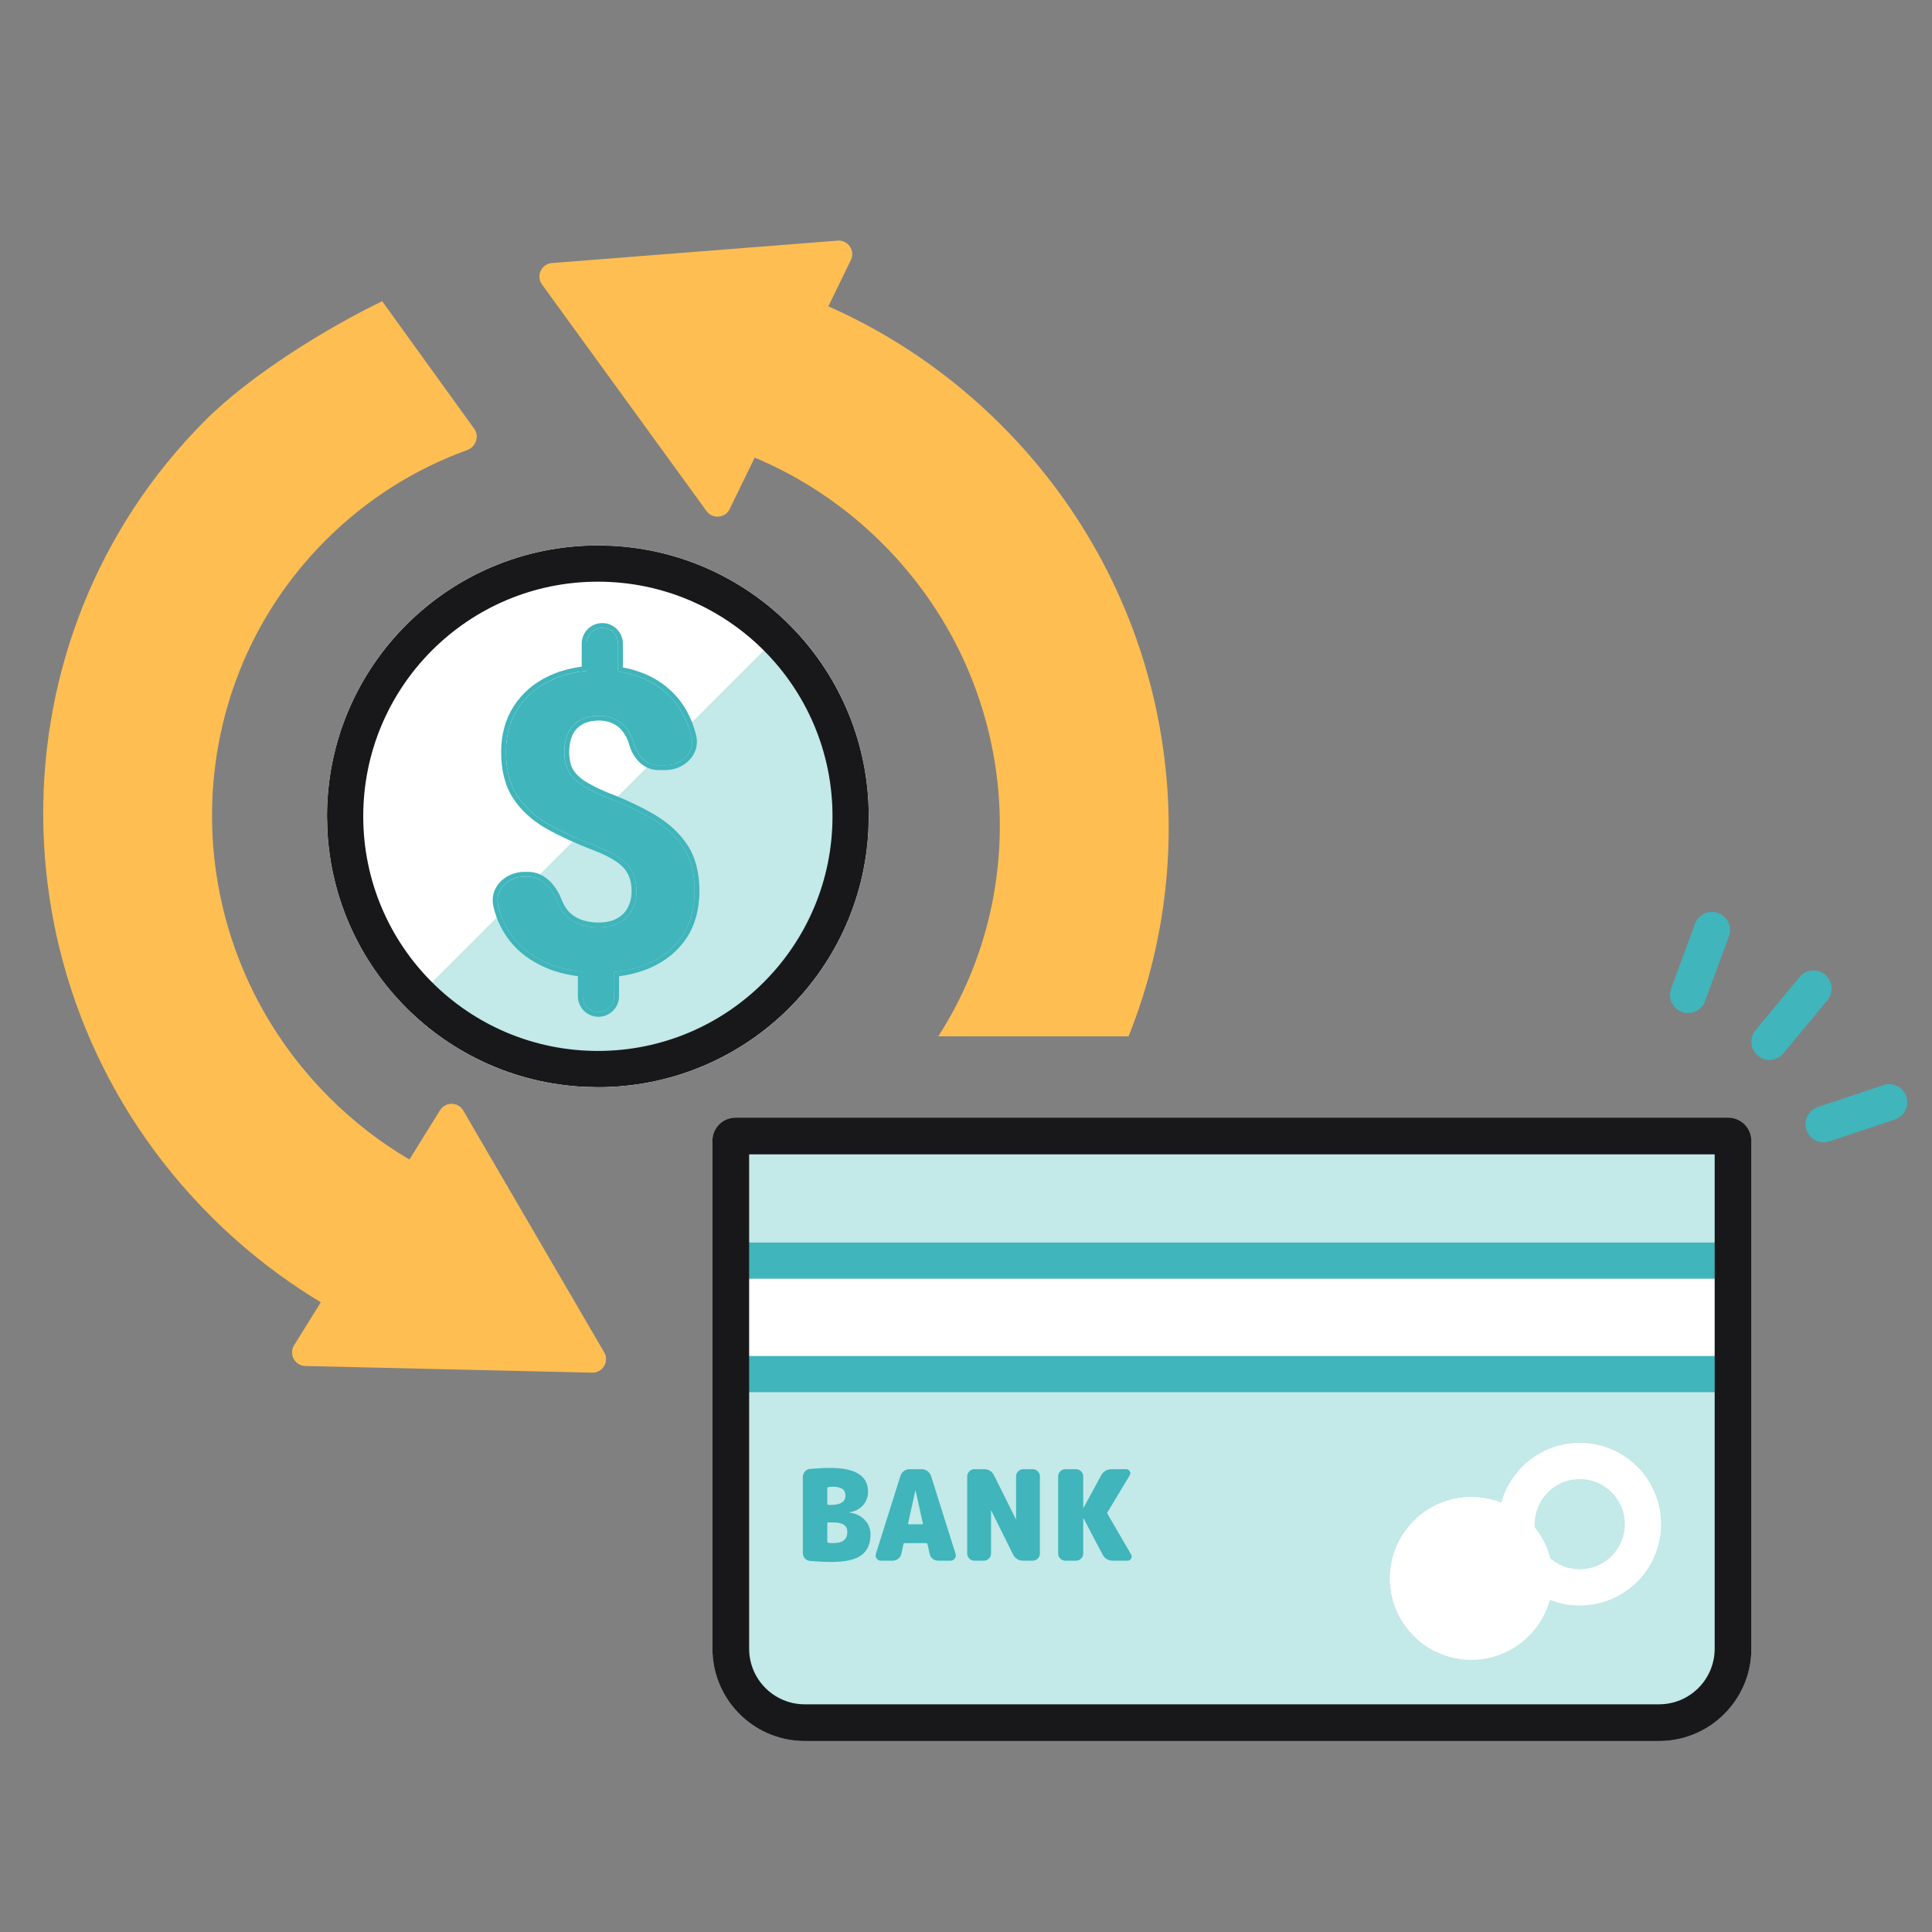 <svg width="80" height="80" viewBox="0 0 80 80" fill="none" xmlns="http://www.w3.org/2000/svg">
<rect x="0" y="0" width="80" height="80" fill="#808080" stroke="none"/>
<path d="M35.972 33.801C35.972 39.996 30.951 45.017 24.756 45.017C18.562 45.017 13.541 39.996 13.541 33.801C13.541 27.607 18.562 22.586 24.756 22.586C30.951 22.586 35.972 27.607 35.972 33.801Z" fill="white"/>
<path d="M35.972 33.801C35.972 39.996 30.951 45.017 24.756 45.017C18.562 45.017 13.541 39.996 13.541 33.801C13.541 27.607 18.562 22.586 24.756 22.586C30.951 22.586 35.972 27.607 35.972 33.801Z" fill="white"/>
<path d="M32.688 25.871C33.73 26.912 34.556 28.149 35.119 29.509C35.683 30.87 35.973 32.329 35.973 33.801C35.973 35.274 35.683 36.733 35.119 38.093C34.556 39.454 33.73 40.691 32.688 41.732C31.647 42.773 30.41 43.599 29.05 44.163C27.689 44.727 26.23 45.017 24.758 45.017C23.285 45.017 21.826 44.727 20.466 44.163C19.105 43.599 17.869 42.773 16.827 41.732L24.758 33.801L32.688 25.871Z" fill="#C3E9E9"/>
<path d="M34.472 33.802C34.472 28.436 30.122 24.086 24.757 24.086C19.391 24.086 15.041 28.436 15.041 33.802C15.041 39.167 19.391 43.517 24.757 43.517V45.017L24.18 45.002C18.445 44.712 13.847 40.114 13.556 34.379L13.541 33.802C13.541 27.608 18.563 22.586 24.757 22.586L25.334 22.601C31.26 22.901 35.972 27.802 35.972 33.802L35.957 34.379C35.657 40.305 30.757 45.017 24.757 45.017V43.517C30.122 43.517 34.472 39.167 34.472 33.802Z" fill="#18181A"/>
<path d="M24.94 26C25.3 26 25.592 26.292 25.592 26.652V27.814C25.592 28.175 25.3 28.467 24.94 28.467V28.467C24.58 28.467 24.288 28.175 24.288 27.814V26.652C24.288 26.292 24.58 26 24.94 26V26ZM24.781 39.654C25.141 39.654 25.433 39.946 25.433 40.306V41.251C25.433 41.612 25.141 41.904 24.781 41.904V41.904C24.421 41.904 24.129 41.612 24.129 41.251V40.306C24.129 39.946 24.421 39.654 24.781 39.654V39.654ZM26.353 36.912C26.353 36.594 26.294 36.324 26.177 36.101C26.066 35.878 25.882 35.68 25.625 35.507C25.375 35.334 25.035 35.167 24.605 35.005C23.881 34.727 23.242 34.431 22.691 34.119C22.144 33.801 21.718 33.408 21.411 32.94C21.105 32.466 20.951 31.867 20.951 31.142C20.951 30.451 21.116 29.852 21.445 29.345C21.774 28.837 22.228 28.447 22.808 28.174C23.393 27.895 24.073 27.756 24.848 27.756C25.439 27.756 25.974 27.845 26.453 28.023C26.933 28.196 27.345 28.453 27.691 28.793C28.036 29.127 28.301 29.537 28.485 30.022C28.542 30.173 28.591 30.331 28.63 30.496C28.785 31.14 28.224 31.686 27.561 31.686H27.257C26.762 31.686 26.387 31.276 26.253 30.799V30.799C26.18 30.543 26.074 30.328 25.935 30.156C25.801 29.983 25.639 29.855 25.45 29.771C25.26 29.682 25.051 29.637 24.823 29.637C24.483 29.637 24.204 29.704 23.987 29.838C23.769 29.972 23.61 30.153 23.51 30.381C23.415 30.604 23.368 30.861 23.368 31.151C23.368 31.435 23.418 31.683 23.518 31.895C23.624 32.107 23.805 32.302 24.062 32.48C24.318 32.653 24.669 32.831 25.116 33.015C25.84 33.294 26.476 33.595 27.022 33.918C27.568 34.242 27.994 34.637 28.301 35.106C28.608 35.574 28.761 36.17 28.761 36.895C28.761 37.614 28.594 38.227 28.259 38.735C27.925 39.236 27.457 39.621 26.855 39.889C26.253 40.151 25.556 40.282 24.764 40.282C24.252 40.282 23.741 40.215 23.234 40.081C22.727 39.941 22.267 39.718 21.855 39.412C21.442 39.105 21.113 38.698 20.868 38.191C20.767 37.979 20.686 37.748 20.627 37.496C20.474 36.849 21.039 36.301 21.704 36.301H21.87C22.443 36.301 22.86 36.787 23.067 37.322V37.322C23.173 37.589 23.312 37.804 23.485 37.965C23.663 38.121 23.864 38.233 24.087 38.3C24.31 38.367 24.536 38.4 24.764 38.4C25.121 38.4 25.414 38.336 25.642 38.208C25.876 38.08 26.052 37.904 26.169 37.681C26.292 37.453 26.353 37.196 26.353 36.912Z" fill="#40B5BB"/>
<path d="M23.929 41.251V40.422C23.68 40.387 23.431 40.34 23.184 40.274L23.182 40.273C22.651 40.128 22.168 39.894 21.735 39.572C21.35 39.286 21.035 38.918 20.789 38.474L20.688 38.278V38.277C20.606 38.108 20.539 37.927 20.483 37.736L20.433 37.542C20.242 36.734 20.948 36.102 21.704 36.102V36.302L21.581 36.308C20.971 36.37 20.484 36.889 20.627 37.496C20.686 37.748 20.767 37.98 20.868 38.191C21.113 38.699 21.442 39.106 21.855 39.412C22.267 39.719 22.727 39.942 23.234 40.081C23.533 40.16 23.834 40.212 24.135 40.244C24.133 40.265 24.129 40.285 24.129 40.307V41.251L24.142 41.383C24.194 41.638 24.395 41.839 24.649 41.891L24.781 41.903C25.096 41.903 25.359 41.68 25.42 41.383L25.434 41.251V40.307C25.434 40.286 25.428 40.267 25.427 40.247C25.858 40.203 26.258 40.115 26.624 39.98L26.855 39.889C27.381 39.654 27.806 39.331 28.128 38.917L28.26 38.734C28.552 38.291 28.716 37.766 28.753 37.16L28.761 36.895C28.761 36.261 28.644 35.725 28.409 35.287L28.301 35.105C28.032 34.696 27.672 34.342 27.221 34.043L27.021 33.918C26.475 33.595 25.84 33.294 25.115 33.016C24.669 32.832 24.318 32.653 24.061 32.48C23.805 32.302 23.624 32.106 23.518 31.895C23.443 31.736 23.396 31.557 23.377 31.357L23.368 31.15C23.368 30.861 23.415 30.605 23.51 30.382C23.585 30.21 23.694 30.065 23.835 29.947L23.986 29.838C24.204 29.704 24.483 29.638 24.823 29.638L24.99 29.645C25.154 29.662 25.308 29.704 25.45 29.771C25.639 29.855 25.801 29.983 25.934 30.155C26.074 30.328 26.18 30.543 26.253 30.8C26.379 31.246 26.717 31.634 27.166 31.681L27.257 31.686H27.561L27.684 31.68C28.25 31.622 28.71 31.167 28.651 30.615L28.63 30.496C28.61 30.414 28.589 30.333 28.564 30.254L28.485 30.021C28.324 29.597 28.101 29.231 27.816 28.922L27.69 28.793C27.388 28.495 27.035 28.261 26.63 28.092L26.453 28.023C26.184 27.923 25.896 27.852 25.592 27.809V26.652C25.592 26.337 25.368 26.075 25.071 26.014L24.939 26C24.579 26 24.288 26.292 24.288 26.652V27.781C23.741 27.833 23.247 27.964 22.808 28.174L22.597 28.282C22.117 28.547 21.733 28.901 21.445 29.345L21.329 29.539C21.077 30.003 20.951 30.538 20.951 31.143L20.959 31.408C20.992 32.015 21.143 32.526 21.411 32.94C21.718 33.409 22.144 33.801 22.69 34.119C23.242 34.431 23.881 34.726 24.605 35.005C25.035 35.166 25.375 35.334 25.626 35.507C25.882 35.68 26.066 35.878 26.178 36.101C26.295 36.324 26.352 36.594 26.352 36.912L26.342 37.12C26.319 37.323 26.261 37.509 26.169 37.681L26.07 37.84C25.961 37.989 25.818 38.112 25.643 38.208L25.554 38.253C25.34 38.351 25.077 38.4 24.765 38.4V38.2C25.099 38.2 25.354 38.139 25.544 38.033L25.546 38.032L25.688 37.942C25.818 37.846 25.919 37.727 25.992 37.588L25.993 37.587L26.062 37.434C26.122 37.276 26.153 37.103 26.153 36.912C26.153 36.618 26.099 36.381 26 36.193L25.998 36.19C25.905 36.005 25.748 35.831 25.514 35.673L25.512 35.672C25.279 35.512 24.956 35.351 24.535 35.192H24.533C23.801 34.911 23.154 34.611 22.592 34.293L22.59 34.292C22.02 33.961 21.57 33.547 21.244 33.05L21.243 33.049C20.91 32.535 20.752 31.895 20.752 31.143C20.752 30.418 20.924 29.779 21.277 29.235C21.628 28.695 22.111 28.281 22.722 27.993L22.957 27.891C23.306 27.751 23.684 27.657 24.088 27.605V26.652C24.088 26.182 24.469 25.8 24.939 25.8C25.41 25.8 25.792 26.182 25.792 26.652V27.638C26.046 27.684 26.289 27.749 26.52 27.835H26.521C27.026 28.017 27.463 28.289 27.83 28.649L27.964 28.786C28.267 29.115 28.503 29.505 28.672 29.951C28.732 30.111 28.784 30.277 28.825 30.449C29.018 31.254 28.315 31.886 27.561 31.886H27.257C26.64 31.886 26.209 31.379 26.061 30.854C25.994 30.618 25.899 30.429 25.779 30.281L25.776 30.278C25.662 30.13 25.526 30.023 25.369 29.954L25.364 29.952C25.204 29.877 25.025 29.837 24.823 29.837C24.509 29.837 24.269 29.899 24.092 30.008C23.908 30.121 23.777 30.271 23.693 30.462C23.612 30.655 23.568 30.883 23.568 31.15C23.568 31.41 23.613 31.626 23.697 31.806L23.775 31.936C23.866 32.064 23.996 32.191 24.173 32.315H24.174C24.415 32.477 24.752 32.649 25.191 32.83H25.19C25.922 33.112 26.567 33.416 27.124 33.746C27.693 34.083 28.143 34.499 28.469 34.996C28.802 35.505 28.961 36.143 28.961 36.895C28.961 37.646 28.786 38.299 28.427 38.845L28.426 38.846C28.068 39.382 27.569 39.79 26.936 40.071L26.934 40.072C26.537 40.245 26.103 40.361 25.633 40.425V41.251C25.633 41.721 25.252 42.103 24.781 42.103C24.311 42.103 23.929 41.722 23.929 41.251ZM21.87 36.102C22.569 36.102 23.035 36.687 23.253 37.248L23.331 37.422C23.413 37.584 23.511 37.715 23.62 37.817C23.776 37.953 23.951 38.05 24.145 38.108C24.349 38.17 24.556 38.2 24.765 38.2V38.4L24.594 38.394C24.48 38.385 24.367 38.369 24.255 38.344L24.087 38.3C23.92 38.25 23.765 38.175 23.623 38.074L23.485 37.965C23.356 37.844 23.244 37.693 23.152 37.513L23.067 37.321C22.873 36.82 22.494 36.362 21.976 36.307L21.87 36.302V36.102ZM21.87 36.102V36.302H21.704V36.102H21.87Z" fill="#40B5BB"/>
<path d="M19.634 17.751C19.858 18.063 19.71 18.503 19.349 18.634C17.206 19.411 15.198 20.656 13.484 22.37C7.155 28.7 7.22 39.028 13.631 45.439C14.65 46.458 15.768 47.316 16.953 48.014L18.221 45.972C18.445 45.613 18.969 45.619 19.182 45.985L25.017 55.995C25.238 56.374 24.958 56.849 24.519 56.839L12.642 56.563C12.208 56.553 11.95 56.075 12.178 55.706L13.285 53.923C11.659 52.946 10.124 51.754 8.72 50.35C-0.438 41.192 -0.533 26.438 8.51 17.396C10.388 15.517 13.556 13.565 15.826 12.474L19.634 17.751ZM34.683 9.964C35.116 9.93 35.422 10.379 35.232 10.769L34.3 12.684C36.896 13.832 39.331 15.474 41.464 17.606C48.34 24.482 50.106 34.513 46.731 42.912H38.853C42.901 36.619 42.123 28.09 36.552 22.518C34.981 20.947 33.175 19.757 31.251 18.948L30.214 21.078C30.028 21.459 29.505 21.505 29.256 21.162L22.444 11.781C22.187 11.426 22.418 10.927 22.854 10.892L34.683 9.964Z" fill="#FFBE52"/>
<path d="M29.5 47.235C29.5 46.707 29.928 46.279 30.456 46.279H71.564C72.092 46.279 72.52 46.707 72.52 47.235V68.267C72.52 70.379 70.808 72.091 68.696 72.091H33.324C31.212 72.091 29.5 70.379 29.5 68.267V47.235Z" fill="#C3E9E9"/>
<path d="M30.385 51.448H71.731V57.65H30.385V51.448Z" fill="white"/>
<path d="M71.731 56.15V57.65H30.385V56.15H71.731ZM71.731 51.448V52.948H30.385V51.448H71.731Z" fill="#40B5BB"/>
<path d="M68.696 70.572V72.092H33.324V70.572H68.696ZM72.52 68.268L72.516 68.464C72.417 70.419 70.848 71.988 68.893 72.087L68.696 72.092V70.572C69.969 70.572 71.001 69.54 71.001 68.268V47.799H31.02V68.268C31.02 69.54 32.051 70.572 33.324 70.572V72.092L33.127 72.087C31.172 71.988 29.604 70.419 29.505 68.464L29.5 68.268V47.235C29.5 46.74 29.876 46.333 30.358 46.284L30.456 46.279H71.564L71.662 46.284C72.144 46.333 72.52 46.74 72.52 47.235V68.268Z" fill="#18181A"/>
<path d="M64.29 65.358C64.29 67.217 62.783 68.725 60.923 68.725C59.064 68.725 57.557 67.217 57.557 65.358C57.557 63.498 59.064 61.991 60.923 61.991C62.783 61.991 64.29 63.498 64.29 65.358Z" fill="white"/>
<path d="M62.739 65.358C62.739 64.355 61.927 63.542 60.924 63.542C59.921 63.542 59.108 64.355 59.108 65.358C59.108 66.361 59.921 67.174 60.924 67.174V68.725L60.75 68.721C59.029 68.633 57.648 67.253 57.56 65.531L57.557 65.358C57.557 63.499 59.064 61.991 60.924 61.991L61.097 61.995C62.876 62.085 64.29 63.557 64.29 65.358L64.286 65.531C64.196 67.31 62.725 68.724 60.924 68.725V67.174C61.927 67.174 62.739 66.361 62.739 65.358Z" fill="white"/>
<path d="M67.281 63.114C67.281 62.083 66.445 61.247 65.414 61.246C64.383 61.246 63.547 62.083 63.547 63.114C63.547 64.145 64.383 64.98 65.414 64.98V66.48L65.241 66.476C63.519 66.389 62.138 65.008 62.051 63.287L62.047 63.114C62.047 61.254 63.555 59.746 65.414 59.746L65.587 59.75C67.366 59.84 68.781 61.312 68.781 63.114L68.777 63.287C68.687 65.066 67.216 66.48 65.414 66.48V64.98C66.445 64.98 67.281 64.144 67.281 63.114Z" fill="white"/>
<path d="M45.861 62.688L46.837 64.37C46.871 64.425 46.871 64.482 46.837 64.541C46.802 64.597 46.752 64.624 46.686 64.624H46.084C45.887 64.624 45.743 64.538 45.653 64.365L44.864 62.865C44.864 62.861 44.863 62.86 44.859 62.86C44.856 62.86 44.854 62.861 44.854 62.865V64.328C44.854 64.408 44.825 64.477 44.766 64.536C44.707 64.595 44.638 64.624 44.558 64.624H44.112C44.032 64.624 43.963 64.595 43.904 64.536C43.845 64.477 43.816 64.408 43.816 64.328V61.132C43.816 61.052 43.845 60.983 43.904 60.924C43.963 60.865 44.032 60.836 44.112 60.836H44.558C44.638 60.836 44.707 60.865 44.766 60.924C44.825 60.983 44.854 61.052 44.854 61.132V62.439C44.854 62.443 44.856 62.444 44.859 62.444C44.863 62.444 44.864 62.443 44.864 62.439L45.596 61.095C45.69 60.922 45.835 60.836 46.032 60.836H46.634C46.7 60.836 46.748 60.865 46.779 60.924C46.814 60.979 46.814 61.035 46.779 61.09L45.861 62.616C45.843 62.636 45.843 62.661 45.861 62.688Z" fill="#40B5BB"/>
<path d="M42.765 60.836C42.844 60.836 42.913 60.865 42.972 60.924C43.031 60.983 43.06 61.052 43.06 61.132V64.328C43.06 64.408 43.031 64.477 42.972 64.536C42.913 64.595 42.844 64.624 42.765 64.624H42.37C42.173 64.624 42.031 64.536 41.945 64.359L41.047 62.553C41.047 62.55 41.045 62.548 41.042 62.548C41.038 62.548 41.036 62.55 41.036 62.553V64.328C41.036 64.408 41.007 64.477 40.948 64.536C40.889 64.595 40.82 64.624 40.741 64.624H40.346C40.267 64.624 40.197 64.595 40.139 64.536C40.08 64.477 40.05 64.408 40.05 64.328V61.132C40.05 61.052 40.08 60.983 40.139 60.924C40.197 60.865 40.267 60.836 40.346 60.836H40.741C40.938 60.836 41.08 60.924 41.166 61.1L42.064 62.906C42.064 62.91 42.066 62.912 42.069 62.912C42.073 62.912 42.074 62.91 42.074 62.906V61.132C42.074 61.052 42.104 60.983 42.163 60.924C42.221 60.865 42.291 60.836 42.37 60.836H42.765Z" fill="#40B5BB"/>
<path d="M37.638 63.119H38.178C38.188 63.119 38.197 63.116 38.204 63.109C38.214 63.098 38.218 63.088 38.214 63.078L37.913 61.723C37.913 61.72 37.912 61.718 37.908 61.718C37.905 61.718 37.903 61.72 37.903 61.723L37.602 63.078C37.599 63.088 37.6 63.098 37.607 63.109C37.618 63.116 37.628 63.119 37.638 63.119ZM38.552 61.116L39.569 64.344C39.59 64.413 39.578 64.477 39.533 64.536C39.491 64.595 39.434 64.624 39.361 64.624H38.853C38.766 64.624 38.688 64.598 38.619 64.546C38.553 64.491 38.512 64.422 38.495 64.339L38.406 63.939C38.4 63.911 38.382 63.898 38.355 63.898H37.467C37.432 63.898 37.413 63.911 37.41 63.939L37.322 64.339C37.304 64.422 37.261 64.491 37.192 64.546C37.126 64.598 37.05 64.624 36.964 64.624H36.476C36.403 64.624 36.344 64.595 36.299 64.536C36.258 64.477 36.248 64.413 36.268 64.344L37.285 61.116C37.31 61.033 37.356 60.965 37.426 60.913C37.498 60.862 37.58 60.836 37.669 60.836H38.168C38.254 60.836 38.332 60.862 38.401 60.913C38.474 60.965 38.524 61.033 38.552 61.116Z" fill="#40B5BB"/>
<path d="M34.489 63.898C34.697 63.898 34.848 63.86 34.941 63.783C35.038 63.707 35.086 63.59 35.086 63.431C35.086 63.171 34.896 63.041 34.515 63.041H34.303C34.272 63.041 34.256 63.057 34.256 63.088V63.825C34.256 63.856 34.27 63.875 34.297 63.882C34.36 63.892 34.424 63.898 34.489 63.898ZM34.256 61.635V62.268C34.256 62.299 34.272 62.315 34.303 62.315H34.412C34.809 62.315 35.008 62.185 35.008 61.926C35.008 61.683 34.836 61.562 34.489 61.562C34.424 61.562 34.36 61.568 34.297 61.578C34.27 61.585 34.256 61.604 34.256 61.635ZM35.169 62.631C35.436 62.666 35.648 62.768 35.808 62.938C35.967 63.107 36.046 63.306 36.046 63.534C36.046 63.925 35.918 64.214 35.662 64.401C35.41 64.584 35.002 64.676 34.438 64.676C34.15 64.676 33.851 64.662 33.54 64.635C33.457 64.628 33.386 64.593 33.327 64.531C33.272 64.465 33.244 64.389 33.244 64.302V61.157C33.244 61.074 33.272 61 33.327 60.934C33.382 60.869 33.452 60.832 33.535 60.825C33.829 60.798 34.112 60.784 34.386 60.784C35.424 60.784 35.943 61.112 35.943 61.77C35.943 61.991 35.872 62.18 35.73 62.336C35.591 62.488 35.405 62.583 35.169 62.621C35.166 62.621 35.164 62.623 35.164 62.626C35.164 62.63 35.166 62.631 35.169 62.631Z" fill="#40B5BB"/>
<path d="M70.215 38.181C70.382 37.839 70.783 37.672 71.147 37.806C71.512 37.941 71.71 38.328 71.615 38.696L71.593 38.77L70.604 41.455C70.461 41.843 70.03 42.042 69.641 41.899C69.252 41.756 69.054 41.325 69.197 40.936L70.185 38.251L70.215 38.181Z" fill="#40B5BB"/>
<path d="M74.516 40.456C74.781 40.137 75.253 40.092 75.572 40.356C75.891 40.62 75.936 41.094 75.671 41.413L73.847 43.617C73.583 43.935 73.11 43.98 72.791 43.716C72.472 43.452 72.428 42.979 72.692 42.66L74.516 40.456Z" fill="#40B5BB"/>
<path d="M78.065 44.912C78.435 44.829 78.816 45.038 78.939 45.407C79.062 45.775 78.883 46.171 78.537 46.328L78.465 46.356L75.751 47.262C75.358 47.392 74.933 47.18 74.802 46.787C74.671 46.394 74.884 45.97 75.277 45.839L77.991 44.933L78.065 44.912Z" fill="#40B5BB"/>
</svg>
